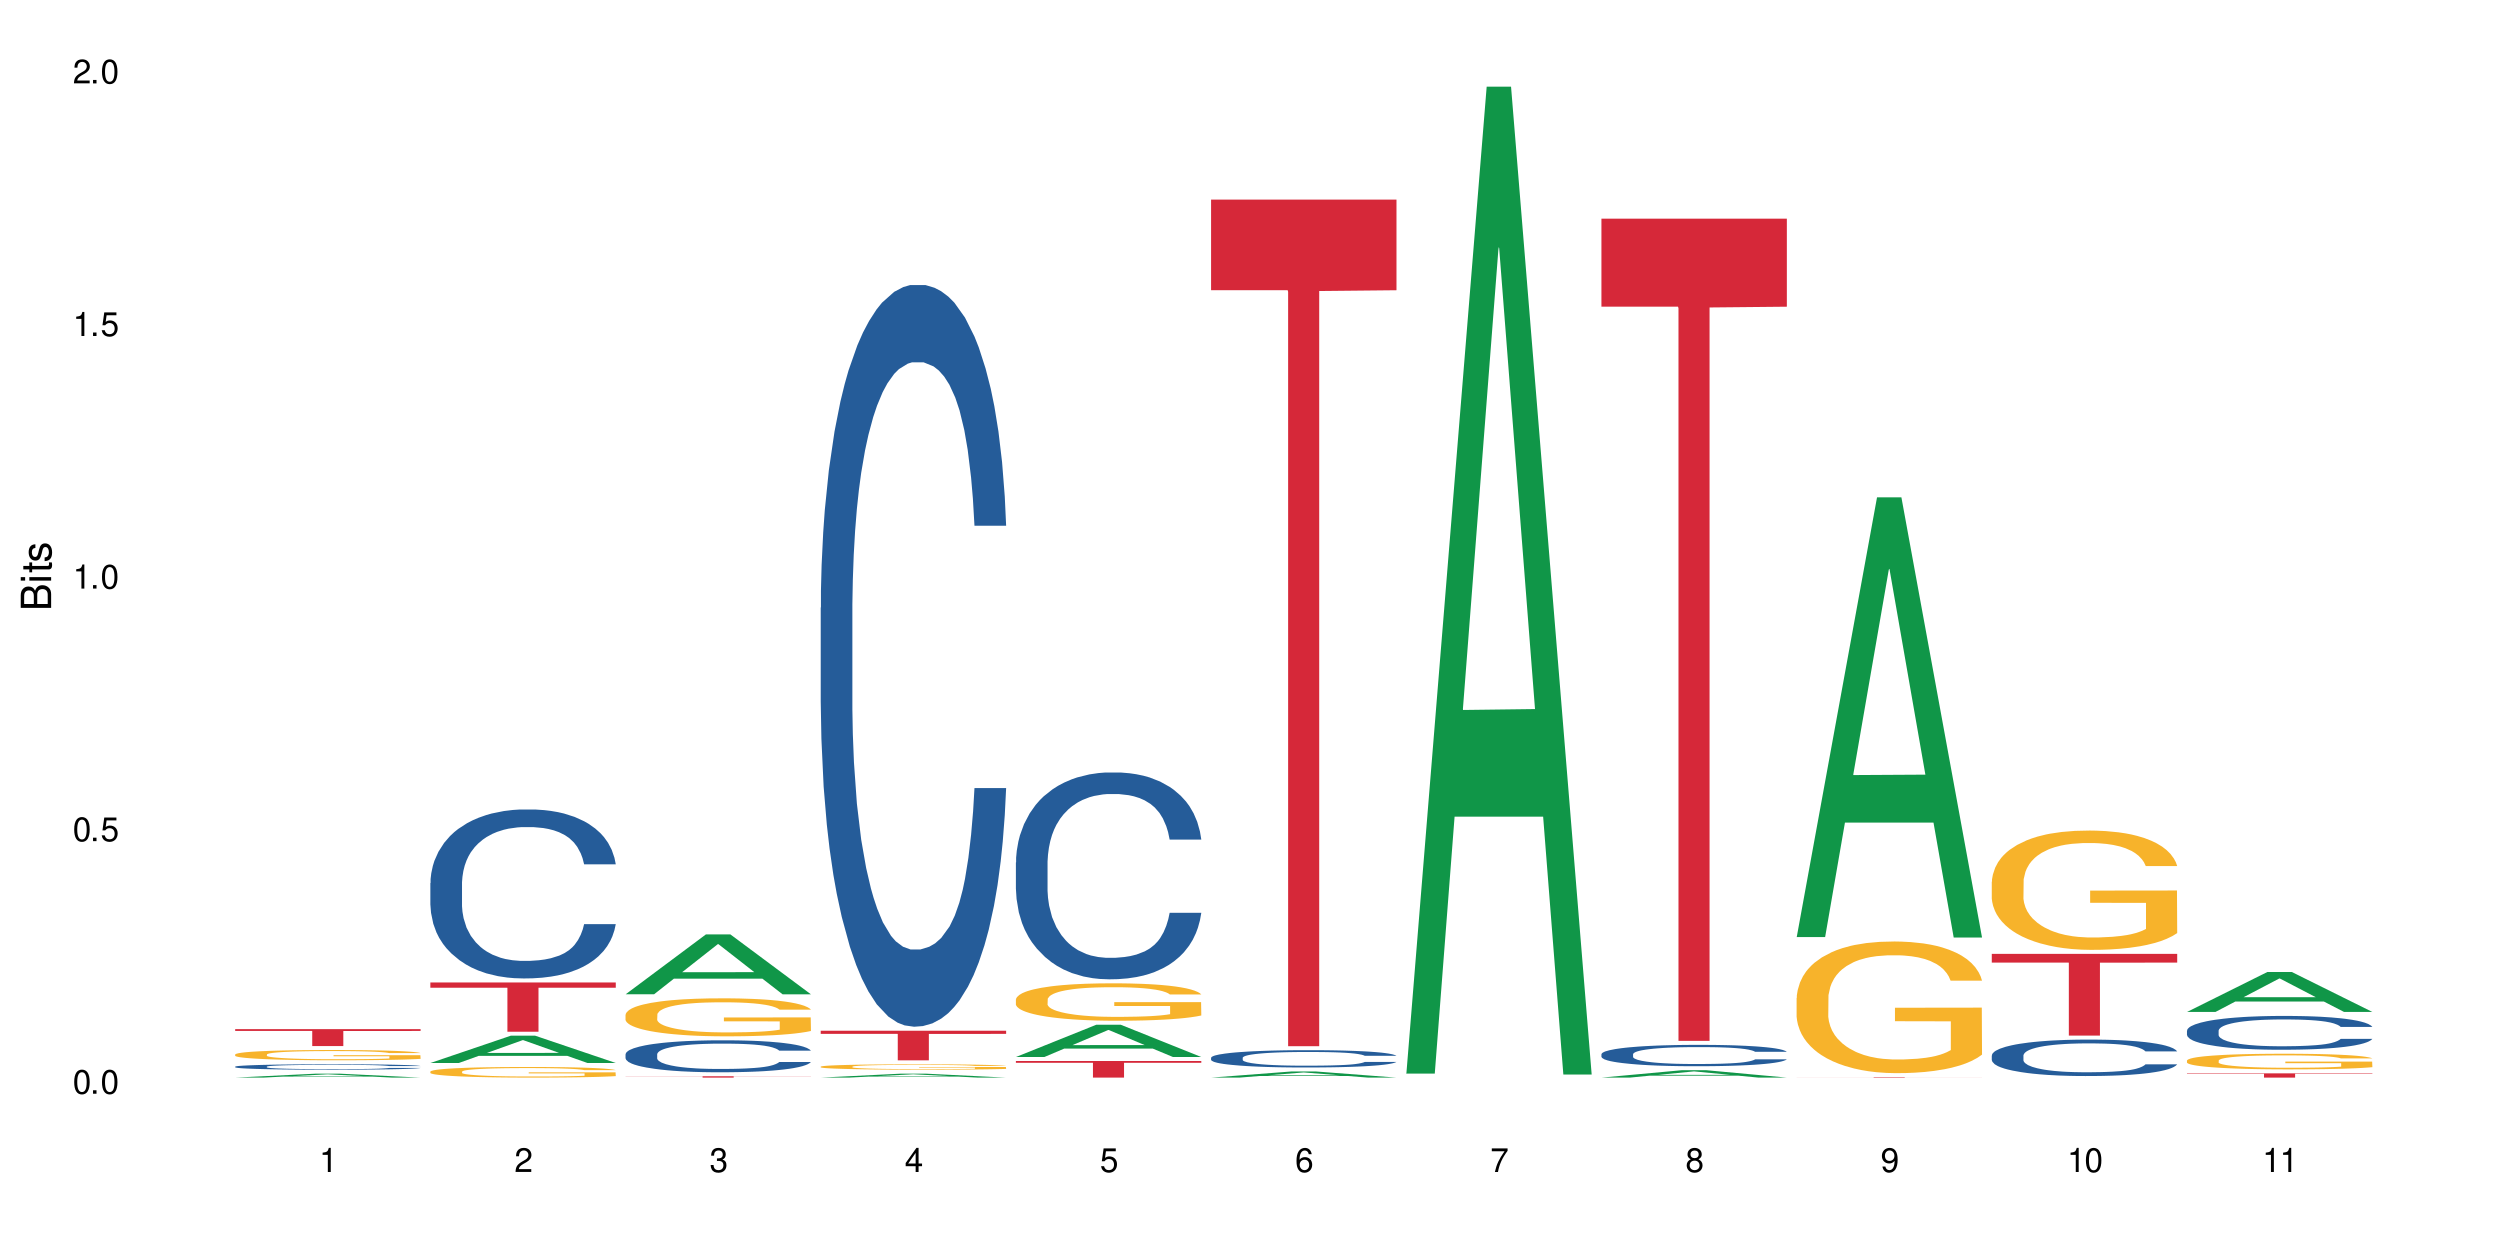 <?xml version="1.0" encoding="UTF-8"?>
<svg xmlns="http://www.w3.org/2000/svg" xmlns:xlink="http://www.w3.org/1999/xlink" width="720" height="360" viewBox="0 0 720 360">
<defs>
<g>
<g id="glyph-0-0">
</g>
<g id="glyph-0-1">
<path d="M 2.641 -6.938 C 2 -6.938 1.422 -6.656 1.078 -6.172 C 0.641 -5.562 0.406 -4.641 0.406 -3.359 C 0.406 -1.016 1.188 0.219 2.641 0.219 C 4.078 0.219 4.859 -1.016 4.859 -3.297 C 4.859 -4.641 4.656 -5.547 4.203 -6.172 C 3.844 -6.656 3.281 -6.938 2.641 -6.938 Z M 2.641 -6.188 C 3.547 -6.188 4 -5.25 4 -3.375 C 4 -1.406 3.562 -0.484 2.625 -0.484 C 1.734 -0.484 1.281 -1.438 1.281 -3.344 C 1.281 -5.25 1.734 -6.188 2.641 -6.188 Z M 2.641 -6.188 "/>
</g>
<g id="glyph-0-2">
<path d="M 1.828 -1 L 0.828 -1 L 0.828 0 L 1.828 0 Z M 1.828 -1 "/>
</g>
<g id="glyph-0-3">
<path d="M 4.562 -6.797 L 1.062 -6.797 L 0.547 -3.094 L 1.328 -3.094 C 1.719 -3.562 2.047 -3.734 2.578 -3.734 C 3.484 -3.734 4.062 -3.109 4.062 -2.094 C 4.062 -1.125 3.484 -0.531 2.578 -0.531 C 1.828 -0.531 1.375 -0.906 1.188 -1.672 L 0.328 -1.672 C 0.453 -1.109 0.547 -0.844 0.75 -0.594 C 1.125 -0.078 1.828 0.219 2.594 0.219 C 3.969 0.219 4.922 -0.781 4.922 -2.219 C 4.922 -3.562 4.031 -4.484 2.719 -4.484 C 2.25 -4.484 1.859 -4.359 1.469 -4.062 L 1.734 -5.969 L 4.562 -5.969 Z M 4.562 -6.797 "/>
</g>
<g id="glyph-0-4">
<path d="M 2.484 -4.938 L 2.484 0 L 3.328 0 L 3.328 -6.938 L 2.766 -6.938 C 2.469 -5.875 2.281 -5.734 0.984 -5.562 L 0.984 -4.938 Z M 2.484 -4.938 "/>
</g>
<g id="glyph-0-5">
<path d="M 4.859 -0.828 L 1.281 -0.828 C 1.359 -1.406 1.672 -1.781 2.5 -2.281 L 3.469 -2.828 C 4.406 -3.344 4.906 -4.062 4.906 -4.906 C 4.906 -5.484 4.672 -6.031 4.266 -6.406 C 3.859 -6.766 3.375 -6.938 2.719 -6.938 C 1.859 -6.938 1.219 -6.625 0.844 -6.031 C 0.609 -5.672 0.5 -5.234 0.484 -4.531 L 1.328 -4.531 C 1.359 -5.016 1.406 -5.281 1.531 -5.516 C 1.75 -5.938 2.188 -6.203 2.703 -6.203 C 3.469 -6.203 4.031 -5.641 4.031 -4.891 C 4.031 -4.344 3.719 -3.859 3.125 -3.516 L 2.234 -3 C 0.812 -2.172 0.406 -1.531 0.328 -0.016 L 4.859 -0.016 Z M 4.859 -0.828 "/>
</g>
<g id="glyph-0-6">
<path d="M 2.125 -3.188 L 2.578 -3.188 C 3.5 -3.188 3.984 -2.766 3.984 -1.922 C 3.984 -1.062 3.469 -0.531 2.594 -0.531 C 1.656 -0.531 1.203 -1 1.156 -2.016 L 0.312 -2.016 C 0.344 -1.453 0.438 -1.094 0.609 -0.781 C 0.953 -0.109 1.625 0.219 2.547 0.219 C 3.953 0.219 4.859 -0.625 4.859 -1.938 C 4.859 -2.828 4.516 -3.297 3.703 -3.594 C 4.344 -3.844 4.656 -4.328 4.656 -5.031 C 4.656 -6.219 3.875 -6.938 2.578 -6.938 C 1.203 -6.938 0.484 -6.172 0.453 -4.703 L 1.297 -4.703 C 1.312 -5.125 1.344 -5.359 1.453 -5.578 C 1.641 -5.969 2.062 -6.203 2.594 -6.203 C 3.344 -6.203 3.797 -5.75 3.797 -5 C 3.797 -4.516 3.609 -4.219 3.25 -4.047 C 3.016 -3.953 2.703 -3.922 2.125 -3.906 Z M 2.125 -3.188 "/>
</g>
<g id="glyph-0-7">
<path d="M 3.141 -1.672 L 3.141 0 L 3.984 0 L 3.984 -1.672 L 4.984 -1.672 L 4.984 -2.438 L 3.984 -2.438 L 3.984 -6.938 L 3.359 -6.938 L 0.266 -2.578 L 0.266 -1.672 Z M 3.141 -2.438 L 1 -2.438 L 3.141 -5.5 Z M 3.141 -2.438 "/>
</g>
<g id="glyph-0-8">
<path d="M 4.781 -5.125 C 4.609 -6.266 3.891 -6.938 2.844 -6.938 C 2.094 -6.938 1.422 -6.578 1.031 -5.953 C 0.594 -5.266 0.406 -4.422 0.406 -3.172 C 0.406 -2 0.578 -1.25 0.984 -0.641 C 1.359 -0.078 1.953 0.219 2.703 0.219 C 3.984 0.219 4.922 -0.75 4.922 -2.094 C 4.922 -3.375 4.062 -4.281 2.844 -4.281 C 2.172 -4.281 1.641 -4.031 1.281 -3.516 C 1.281 -5.234 1.828 -6.188 2.797 -6.188 C 3.391 -6.188 3.797 -5.797 3.938 -5.125 Z M 2.734 -3.531 C 3.547 -3.531 4.062 -2.953 4.062 -2.031 C 4.062 -1.156 3.484 -0.531 2.703 -0.531 C 1.922 -0.531 1.328 -1.188 1.328 -2.078 C 1.328 -2.938 1.906 -3.531 2.734 -3.531 Z M 2.734 -3.531 "/>
</g>
<g id="glyph-0-9">
<path d="M 4.984 -6.797 L 0.438 -6.797 L 0.438 -5.969 L 4.109 -5.969 C 2.5 -3.656 1.828 -2.234 1.328 0 L 2.219 0 C 2.594 -2.172 3.453 -4.047 4.984 -6.094 Z M 4.984 -6.797 "/>
</g>
<g id="glyph-0-10">
<path d="M 3.75 -3.656 C 4.469 -4.094 4.688 -4.438 4.688 -5.078 C 4.688 -6.172 3.844 -6.938 2.641 -6.938 C 1.438 -6.938 0.594 -6.172 0.594 -5.094 C 0.594 -4.438 0.812 -4.094 1.516 -3.656 C 0.734 -3.266 0.359 -2.703 0.359 -1.922 C 0.359 -0.656 1.281 0.219 2.641 0.219 C 3.984 0.219 4.922 -0.656 4.922 -1.922 C 4.922 -2.703 4.531 -3.266 3.75 -3.656 Z M 2.641 -6.188 C 3.359 -6.188 3.812 -5.75 3.812 -5.062 C 3.812 -4.406 3.344 -3.984 2.641 -3.984 C 1.922 -3.984 1.453 -4.406 1.453 -5.078 C 1.453 -5.75 1.922 -6.188 2.641 -6.188 Z M 2.641 -3.266 C 3.484 -3.266 4.062 -2.719 4.062 -1.906 C 4.062 -1.078 3.484 -0.531 2.625 -0.531 C 1.797 -0.531 1.219 -1.094 1.219 -1.906 C 1.219 -2.719 1.781 -3.266 2.641 -3.266 Z M 2.641 -3.266 "/>
</g>
<g id="glyph-0-11">
<path d="M 0.516 -1.578 C 0.672 -0.453 1.406 0.219 2.438 0.219 C 3.188 0.219 3.859 -0.141 4.266 -0.766 C 4.688 -1.453 4.891 -2.297 4.891 -3.547 C 4.891 -4.719 4.703 -5.453 4.312 -6.078 C 3.938 -6.641 3.344 -6.938 2.594 -6.938 C 1.297 -6.938 0.359 -5.969 0.359 -4.625 C 0.359 -3.344 1.234 -2.453 2.453 -2.453 C 3.094 -2.453 3.578 -2.672 4.016 -3.203 C 4 -1.484 3.469 -0.531 2.5 -0.531 C 1.906 -0.531 1.484 -0.906 1.359 -1.578 Z M 2.578 -6.203 C 3.375 -6.203 3.969 -5.531 3.969 -4.641 C 3.969 -3.797 3.391 -3.188 2.547 -3.188 C 1.734 -3.188 1.234 -3.766 1.234 -4.688 C 1.234 -5.562 1.797 -6.203 2.578 -6.203 Z M 2.578 -6.203 "/>
</g>
<g id="glyph-1-0">
</g>
<g id="glyph-1-1">
<path d="M 0 -0.953 L 0 -4.891 C 0 -5.719 -0.234 -6.344 -0.734 -6.797 C -1.188 -7.234 -1.812 -7.469 -2.5 -7.469 C -3.547 -7.469 -4.188 -7 -4.625 -5.875 C -4.984 -6.688 -5.625 -7.094 -6.531 -7.094 C -7.172 -7.094 -7.734 -6.859 -8.141 -6.391 C -8.562 -5.922 -8.75 -5.344 -8.75 -4.5 L -8.75 -0.953 Z M -4.984 -2.062 L -7.766 -2.062 L -7.766 -4.219 C -7.766 -4.844 -7.688 -5.203 -7.453 -5.5 C -7.219 -5.812 -6.859 -5.969 -6.375 -5.969 C -5.891 -5.969 -5.531 -5.812 -5.297 -5.5 C -5.062 -5.203 -4.984 -4.844 -4.984 -4.219 Z M -0.984 -2.062 L -4 -2.062 L -4 -4.781 C -4 -5.766 -3.438 -6.359 -2.484 -6.359 C -1.547 -6.359 -0.984 -5.766 -0.984 -4.781 Z M -0.984 -2.062 "/>
</g>
<g id="glyph-1-2">
<path d="M -6.281 -1.797 L -6.281 -0.797 L 0 -0.797 L 0 -1.797 Z M -8.75 -1.797 L -8.75 -0.797 L -7.484 -0.797 L -7.484 -1.797 Z M -8.75 -1.797 "/>
</g>
<g id="glyph-1-3">
<path d="M -6.281 -3.047 L -6.281 -2.016 L -8.016 -2.016 L -8.016 -1.016 L -6.281 -1.016 L -6.281 -0.172 L -5.469 -0.172 L -5.469 -1.016 L -0.719 -1.016 C -0.078 -1.016 0.281 -1.453 0.281 -2.234 C 0.281 -2.5 0.25 -2.719 0.188 -3.047 L -0.641 -3.047 C -0.609 -2.906 -0.594 -2.766 -0.594 -2.562 C -0.594 -2.141 -0.719 -2.016 -1.156 -2.016 L -5.469 -2.016 L -5.469 -3.047 Z M -6.281 -3.047 "/>
</g>
<g id="glyph-1-4">
<path d="M -4.531 -5.25 C -5.766 -5.25 -6.469 -4.422 -6.469 -2.969 C -6.469 -1.516 -5.719 -0.562 -4.547 -0.562 C -3.562 -0.562 -3.094 -1.062 -2.734 -2.562 L -2.516 -3.484 C -2.344 -4.188 -2.094 -4.469 -1.641 -4.469 C -1.047 -4.469 -0.641 -3.875 -0.641 -3 C -0.641 -2.453 -0.797 -2 -1.062 -1.75 C -1.25 -1.594 -1.422 -1.531 -1.875 -1.469 L -1.875 -0.406 C -0.422 -0.453 0.281 -1.266 0.281 -2.922 C 0.281 -4.5 -0.5 -5.516 -1.719 -5.516 C -2.656 -5.516 -3.172 -4.984 -3.469 -3.734 L -3.703 -2.766 C -3.891 -1.953 -4.156 -1.609 -4.594 -1.609 C -5.188 -1.609 -5.547 -2.125 -5.547 -2.938 C -5.547 -3.75 -5.203 -4.172 -4.531 -4.203 Z M -4.531 -5.25 "/>
</g>
</g>
</defs>
<rect x="-72" y="-36" width="864" height="432" fill="rgb(100%, 100%, 100%)" fill-opacity="1"/>
<path fill-rule="nonzero" fill="rgb(6.275%, 58.824%, 28.235%)" fill-opacity="1" d="M 67.73 310.348 L 67.789 310.348 L 90.895 309.219 L 97.91 309.219 L 121.133 310.352 L 112.973 310.352 L 107.152 310.055 L 81.652 310.055 L 75.945 310.348 L 67.73 310.348 L 84.105 309.934 L 104.816 309.934 L 94.488 309.406 L 94.375 309.402 L 94.262 309.406 L 84.047 309.934 L 84.105 309.934 Z M 67.73 310.348 "/>
<path fill-rule="nonzero" fill="rgb(14.51%, 36.078%, 60%)" fill-opacity="1" d="M 67.73 307.191 L 67.797 307.188 L 67.797 307.156 L 67.992 307.102 L 68.449 307.031 L 68.902 306.984 L 70.074 306.902 L 71.703 306.82 L 73.398 306.758 L 74.633 306.719 L 75.742 306.691 L 78.281 306.637 L 79.91 306.609 L 81.668 306.586 L 83.816 306.562 L 85.379 306.547 L 88.895 306.523 L 91.5 306.516 L 93.52 306.512 L 97.883 306.512 L 100.488 306.516 L 102.375 306.523 L 104.461 306.535 L 106.219 306.547 L 109.281 306.578 L 112.016 306.617 L 113.254 306.641 L 115.207 306.688 L 116.703 306.73 L 117.746 306.766 L 118.918 306.82 L 119.961 306.883 L 120.742 306.957 L 121.133 307.02 L 112.016 307.02 L 111.559 306.961 L 111.039 306.918 L 110.062 306.859 L 109.086 306.816 L 107.715 306.773 L 106.48 306.746 L 104.785 306.719 L 103.289 306.703 L 101.727 306.691 L 100.227 306.684 L 97.363 306.672 L 94.039 306.672 L 92.805 306.676 L 90.262 306.688 L 88.895 306.699 L 86.941 306.719 L 85.574 306.734 L 83.945 306.766 L 82.84 306.789 L 81.473 306.824 L 80.496 306.859 L 79.387 306.906 L 78.738 306.941 L 78.152 306.98 L 77.629 307.027 L 77.238 307.078 L 76.977 307.133 L 76.848 307.184 L 76.848 307.406 L 76.977 307.457 L 77.305 307.516 L 78.152 307.605 L 79.387 307.68 L 80.82 307.738 L 82.188 307.781 L 82.969 307.801 L 84.012 307.824 L 85.641 307.855 L 87.984 307.883 L 89.352 307.895 L 91.438 307.906 L 93.586 307.91 L 96.449 307.91 L 98.988 307.906 L 100.684 307.898 L 102.441 307.887 L 104.852 307.863 L 106.348 307.84 L 107.652 307.812 L 108.629 307.785 L 109.281 307.762 L 110.258 307.719 L 111.039 307.668 L 111.625 307.621 L 112.016 307.57 L 121.133 307.57 L 120.742 307.629 L 120.156 307.684 L 119.57 307.727 L 118.656 307.777 L 117.613 307.82 L 116.117 307.871 L 114.879 307.902 L 113.254 307.938 L 111.754 307.965 L 110.125 307.988 L 107.715 308.02 L 106.152 308.031 L 104.461 308.047 L 102.441 308.059 L 99.902 308.066 L 97.168 308.074 L 94.625 308.074 L 91.891 308.07 L 89.871 308.066 L 87.203 308.055 L 83.883 308.027 L 81.473 308 L 79.582 307.973 L 77.957 307.945 L 76.133 307.906 L 73.789 307.844 L 72.355 307.793 L 71.379 307.754 L 70.27 307.699 L 69.488 307.648 L 68.578 307.566 L 67.926 307.465 L 67.73 307.387 Z M 67.73 307.191 "/>
<path fill-rule="nonzero" fill="rgb(96.863%, 70.196%, 16.863%)" fill-opacity="1" d="M 67.73 303.672 L 67.797 303.668 L 67.797 303.613 L 68.055 303.492 L 68.707 303.324 L 69.555 303.188 L 70.465 303.078 L 71.051 303.023 L 72.027 302.941 L 72.875 302.883 L 75.023 302.758 L 77.762 302.645 L 79.258 302.598 L 80.949 302.551 L 83.359 302.5 L 84.469 302.48 L 87.855 302.438 L 91.695 302.41 L 95.93 302.402 L 97.883 302.406 L 100.555 302.414 L 104.199 302.445 L 106.285 302.473 L 107.91 302.5 L 109.605 302.535 L 111.688 302.59 L 113.645 302.652 L 115.207 302.719 L 116.77 302.801 L 118.07 302.887 L 119.18 302.98 L 120.156 303.094 L 120.742 303.188 L 121.133 303.285 L 112.078 303.285 L 111.559 303.188 L 110.973 303.117 L 109.996 303.027 L 109.02 302.961 L 108.043 302.91 L 106.219 302.84 L 104.656 302.797 L 102.703 302.758 L 100.812 302.734 L 98.664 302.719 L 97.363 302.715 L 93.91 302.715 L 90.785 302.73 L 88.961 302.754 L 87.66 302.777 L 85.836 302.816 L 84.727 302.848 L 84.078 302.871 L 82.125 302.953 L 80.82 303.031 L 80.105 303.082 L 79.191 303.164 L 78.543 303.234 L 77.824 303.344 L 77.434 303.426 L 76.914 303.609 L 76.848 304.094 L 77.043 304.199 L 77.434 304.309 L 77.957 304.406 L 78.738 304.508 L 79.52 304.586 L 80.887 304.691 L 82.059 304.762 L 82.969 304.809 L 84.727 304.883 L 85.445 304.906 L 87.137 304.957 L 88.895 304.992 L 91.047 305.027 L 92.672 305.043 L 95.277 305.055 L 98.598 305.055 L 102.508 305.039 L 104.98 305.02 L 106.676 304.996 L 107.781 304.977 L 109.148 304.949 L 110.125 304.922 L 111.039 304.891 L 112.145 304.844 L 112.145 304.199 L 96.059 304.195 L 96.059 303.891 L 121.066 303.891 L 121.133 304.949 L 119.766 305.02 L 118.07 305.09 L 116.441 305.145 L 114.75 305.191 L 112.34 305.242 L 110.387 305.273 L 107.391 305.312 L 104.656 305.336 L 101.789 305.352 L 99.25 305.359 L 96.254 305.363 L 93.586 305.359 L 90.719 305.344 L 88.441 305.32 L 86.355 305.293 L 84.273 305.258 L 81.668 305.203 L 79.973 305.156 L 78.215 305.098 L 76.457 305.031 L 74.895 304.957 L 73.852 304.902 L 72.812 304.836 L 71.703 304.754 L 70.66 304.664 L 69.879 304.578 L 69.164 304.484 L 68.645 304.395 L 68.121 304.273 L 67.859 304.176 L 67.73 304.094 Z M 67.73 303.672 "/>
<path fill-rule="nonzero" fill="rgb(83.922%, 15.686%, 22.353%)" fill-opacity="1" d="M 67.73 296.395 L 121.133 296.395 L 121.133 296.918 L 98.875 296.922 L 98.875 301.258 L 89.922 301.258 L 89.922 296.926 L 89.793 296.918 L 67.73 296.918 Z M 67.73 296.395 "/>
<path fill-rule="nonzero" fill="rgb(6.275%, 58.824%, 28.235%)" fill-opacity="1" d="M 123.941 306.137 L 124 306.129 L 147.105 298.281 L 154.125 298.281 L 177.344 306.141 L 169.184 306.141 L 163.367 304.09 L 137.863 304.09 L 132.156 306.137 L 123.941 306.137 L 140.316 303.242 L 161.027 303.234 L 150.699 299.566 L 150.586 299.559 L 150.473 299.578 L 140.258 303.234 L 140.316 303.242 Z M 123.941 306.137 "/>
<path fill-rule="nonzero" fill="rgb(14.51%, 36.078%, 60%)" fill-opacity="1" d="M 123.941 254.309 L 124.008 254.266 L 124.008 253.195 L 124.203 251.508 L 124.66 249.371 L 125.113 247.902 L 126.285 245.281 L 127.914 242.742 L 129.609 240.785 L 130.844 239.629 L 131.953 238.742 L 134.492 237.094 L 136.121 236.25 L 137.879 235.492 L 140.027 234.738 L 141.59 234.293 L 145.109 233.582 L 147.711 233.27 L 149.73 233.137 L 154.094 233.137 L 156.699 233.312 L 158.59 233.535 L 160.672 233.891 L 162.43 234.293 L 165.492 235.27 L 168.227 236.516 L 169.465 237.227 L 171.418 238.605 L 172.914 239.941 L 173.957 241.098 L 175.129 242.742 L 176.172 244.746 L 176.953 247.016 L 177.344 248.926 L 168.227 248.926 L 167.77 247.148 L 167.25 245.77 L 166.273 243.945 L 165.297 242.656 L 163.93 241.363 L 162.691 240.52 L 160.996 239.676 L 159.5 239.141 L 157.938 238.742 L 156.438 238.473 L 153.574 238.207 L 150.254 238.207 L 149.016 238.297 L 146.477 238.652 L 145.109 238.965 L 143.152 239.586 L 141.785 240.164 L 140.156 241.055 L 139.051 241.809 L 137.684 242.965 L 136.707 243.988 L 135.598 245.457 L 134.949 246.57 L 134.363 247.816 L 133.84 249.281 L 133.449 250.84 L 133.191 252.484 L 133.059 254.086 L 133.059 260.98 L 133.191 262.582 L 133.516 264.449 L 134.363 267.164 L 135.598 269.523 L 137.031 271.391 L 138.398 272.723 L 139.18 273.348 L 140.223 274.059 L 141.852 274.949 L 144.195 275.84 L 145.562 276.195 L 147.648 276.551 L 149.797 276.727 L 152.66 276.727 L 155.203 276.551 L 156.895 276.328 L 158.652 275.973 L 161.062 275.215 L 162.559 274.504 L 163.863 273.66 L 164.84 272.812 L 165.492 272.102 L 166.469 270.723 L 167.25 269.211 L 167.836 267.652 L 168.227 266.141 L 177.344 266.141 L 176.953 267.922 L 176.367 269.656 L 175.781 270.945 L 174.867 272.504 L 173.828 273.883 L 172.328 275.438 L 171.09 276.461 L 169.465 277.574 L 167.965 278.418 L 166.336 279.176 L 163.93 280.062 L 162.363 280.508 L 160.672 280.91 L 158.652 281.266 L 156.113 281.578 L 153.379 281.754 L 150.84 281.797 L 148.102 281.711 L 146.086 281.531 L 143.414 281.133 L 140.094 280.332 L 137.684 279.484 L 135.793 278.641 L 134.168 277.75 L 132.344 276.551 L 130 274.594 L 128.566 273.082 L 127.59 271.836 L 126.48 270.102 L 125.699 268.543 L 124.789 266.051 L 124.137 262.895 L 123.941 260.449 Z M 123.941 254.309 "/>
<path fill-rule="nonzero" fill="rgb(96.863%, 70.196%, 16.863%)" fill-opacity="1" d="M 123.941 308.602 L 124.008 308.598 L 124.008 308.543 L 124.27 308.414 L 124.918 308.242 L 125.766 308.098 L 126.676 307.988 L 127.266 307.93 L 128.242 307.844 L 129.086 307.785 L 131.234 307.656 L 133.973 307.539 L 135.469 307.488 L 137.164 307.441 L 139.57 307.391 L 140.68 307.371 L 144.066 307.324 L 147.906 307.297 L 152.141 307.289 L 154.094 307.293 L 156.766 307.301 L 160.41 307.332 L 162.496 307.359 L 164.125 307.391 L 165.816 307.426 L 167.902 307.48 L 169.855 307.547 L 171.418 307.617 L 172.98 307.699 L 174.281 307.789 L 175.391 307.887 L 176.367 308.004 L 176.953 308.102 L 177.344 308.199 L 168.293 308.199 L 167.77 308.102 L 167.184 308.027 L 166.207 307.934 L 165.23 307.867 L 164.254 307.812 L 162.43 307.742 L 160.867 307.695 L 158.914 307.656 L 157.023 307.633 L 154.875 307.617 L 153.574 307.609 L 150.121 307.609 L 146.996 307.629 L 145.172 307.652 L 143.871 307.676 L 142.047 307.715 L 140.941 307.75 L 140.289 307.773 L 138.336 307.859 L 137.031 307.938 L 136.316 307.992 L 135.402 308.074 L 134.754 308.148 L 134.035 308.262 L 133.645 308.344 L 133.125 308.535 L 133.059 309.039 L 133.254 309.145 L 133.645 309.258 L 134.168 309.359 L 134.949 309.465 L 135.73 309.547 L 137.098 309.656 L 138.27 309.73 L 139.18 309.777 L 140.941 309.852 L 141.656 309.879 L 143.348 309.93 L 145.109 309.969 L 147.258 310 L 148.883 310.016 L 151.488 310.031 L 154.812 310.031 L 158.719 310.016 L 161.191 309.992 L 162.887 309.969 L 163.992 309.949 L 165.359 309.918 L 166.336 309.891 L 167.25 309.859 L 168.355 309.812 L 168.355 309.145 L 152.27 309.141 L 152.27 308.828 L 177.277 308.828 L 177.344 309.918 L 175.977 309.996 L 174.281 310.066 L 172.656 310.125 L 170.961 310.172 L 168.551 310.223 L 166.598 310.258 L 163.602 310.297 L 160.867 310.32 L 158 310.34 L 155.461 310.348 L 152.465 310.352 L 149.797 310.344 L 146.93 310.328 L 144.652 310.305 L 142.566 310.277 L 140.484 310.242 L 137.879 310.184 L 136.188 310.137 L 134.426 310.074 L 132.668 310.008 L 131.105 309.93 L 130.062 309.871 L 129.023 309.805 L 127.914 309.723 L 126.871 309.625 L 126.09 309.539 L 125.375 309.441 L 124.855 309.348 L 124.332 309.223 L 124.074 309.121 L 123.941 309.035 Z M 123.941 308.602 "/>
<path fill-rule="nonzero" fill="rgb(83.922%, 15.686%, 22.353%)" fill-opacity="1" d="M 123.941 282.945 L 177.344 282.945 L 177.344 284.465 L 155.086 284.477 L 155.086 297.133 L 146.133 297.133 L 146.133 284.492 L 146.004 284.465 L 123.941 284.465 Z M 123.941 282.945 "/>
<path fill-rule="nonzero" fill="rgb(6.275%, 58.824%, 28.235%)" fill-opacity="1" d="M 180.152 286.355 L 180.211 286.34 L 203.316 269.098 L 210.336 269.098 L 233.555 286.371 L 225.395 286.371 L 219.578 281.863 L 194.074 281.863 L 188.371 286.355 L 180.152 286.355 L 196.527 279.996 L 217.238 279.98 L 206.91 271.918 L 206.797 271.902 L 206.684 271.949 L 196.473 279.98 L 196.527 279.996 Z M 180.152 286.355 "/>
<path fill-rule="nonzero" fill="rgb(14.51%, 36.078%, 60%)" fill-opacity="1" d="M 180.152 303.617 L 180.219 303.609 L 180.219 303.406 L 180.414 303.086 L 180.871 302.684 L 181.324 302.406 L 182.5 301.906 L 184.125 301.43 L 185.82 301.059 L 187.059 300.84 L 188.164 300.672 L 190.703 300.359 L 192.332 300.199 L 194.09 300.059 L 196.238 299.914 L 197.801 299.828 L 201.32 299.695 L 203.922 299.637 L 205.941 299.609 L 210.305 299.609 L 212.91 299.645 L 214.801 299.688 L 216.883 299.754 L 218.641 299.828 L 221.703 300.016 L 224.438 300.25 L 225.676 300.387 L 227.629 300.645 L 229.125 300.898 L 230.168 301.117 L 231.34 301.43 L 232.383 301.809 L 233.164 302.238 L 233.555 302.598 L 224.438 302.598 L 223.98 302.262 L 223.461 302 L 222.484 301.656 L 221.508 301.41 L 220.141 301.168 L 218.902 301.008 L 217.207 300.848 L 215.711 300.746 L 214.148 300.672 L 212.648 300.621 L 209.785 300.57 L 206.465 300.57 L 205.227 300.586 L 202.688 300.656 L 201.32 300.715 L 199.363 300.832 L 197.996 300.941 L 196.371 301.109 L 195.262 301.25 L 193.895 301.469 L 192.918 301.664 L 191.812 301.941 L 191.16 302.152 L 190.574 302.387 L 190.051 302.664 L 189.66 302.961 L 189.402 303.27 L 189.27 303.574 L 189.27 304.879 L 189.402 305.18 L 189.727 305.535 L 190.574 306.047 L 191.812 306.496 L 193.242 306.848 L 194.609 307.102 L 195.395 307.219 L 196.434 307.352 L 198.062 307.52 L 200.406 307.688 L 201.773 307.758 L 203.859 307.824 L 206.008 307.859 L 208.875 307.859 L 211.414 307.824 L 213.105 307.781 L 214.863 307.715 L 217.273 307.57 L 218.773 307.438 L 220.074 307.277 L 221.051 307.117 L 221.703 306.984 L 222.68 306.723 L 223.461 306.434 L 224.047 306.141 L 224.438 305.855 L 233.555 305.855 L 233.164 306.191 L 232.578 306.52 L 231.992 306.762 L 231.082 307.059 L 230.039 307.32 L 228.539 307.613 L 227.305 307.809 L 225.676 308.016 L 224.176 308.176 L 222.551 308.32 L 220.141 308.488 L 218.578 308.574 L 216.883 308.648 L 214.863 308.715 L 212.324 308.773 L 209.59 308.809 L 207.051 308.816 L 204.316 308.801 L 202.297 308.766 L 199.625 308.691 L 196.305 308.539 L 193.895 308.379 L 192.008 308.219 L 190.379 308.051 L 188.555 307.824 L 186.211 307.453 L 184.777 307.168 L 183.801 306.934 L 182.695 306.605 L 181.914 306.309 L 181 305.84 L 180.348 305.242 L 180.152 304.777 Z M 180.152 303.617 "/>
<path fill-rule="nonzero" fill="rgb(96.863%, 70.196%, 16.863%)" fill-opacity="1" d="M 180.152 292.207 L 180.219 292.195 L 180.219 291.996 L 180.48 291.547 L 181.129 290.926 L 181.977 290.418 L 182.891 290.016 L 183.477 289.809 L 184.453 289.508 L 185.297 289.289 L 187.449 288.836 L 190.184 288.418 L 191.68 288.238 L 193.375 288.066 L 195.785 287.879 L 196.891 287.809 L 200.277 287.648 L 204.121 287.547 L 208.352 287.52 L 210.305 287.527 L 212.977 287.566 L 216.621 287.68 L 218.707 287.777 L 220.336 287.879 L 222.027 288.008 L 224.113 288.207 L 226.066 288.449 L 227.629 288.688 L 229.191 288.988 L 230.492 289.309 L 231.602 289.656 L 232.578 290.078 L 233.164 290.426 L 233.555 290.777 L 224.504 290.777 L 223.98 290.426 L 223.395 290.156 L 222.418 289.828 L 221.441 289.586 L 220.465 289.398 L 218.641 289.137 L 217.078 288.977 L 215.125 288.836 L 213.238 288.746 L 211.086 288.688 L 209.785 288.668 L 206.332 288.668 L 203.207 288.738 L 201.383 288.816 L 200.082 288.898 L 198.258 289.047 L 197.152 289.168 L 196.5 289.246 L 194.547 289.559 L 193.242 289.836 L 192.527 290.027 L 191.617 290.328 L 190.965 290.598 L 190.246 290.996 L 189.855 291.297 L 189.336 291.977 L 189.27 293.777 L 189.465 294.156 L 189.855 294.566 L 190.379 294.926 L 191.16 295.305 L 191.941 295.594 L 193.309 295.984 L 194.48 296.246 L 195.395 296.414 L 197.152 296.684 L 197.867 296.773 L 199.562 296.957 L 201.32 297.094 L 203.469 297.215 L 205.098 297.273 L 207.699 297.324 L 211.023 297.324 L 214.93 297.266 L 217.402 297.184 L 219.098 297.105 L 220.203 297.035 L 221.57 296.926 L 222.551 296.824 L 223.461 296.715 L 224.566 296.547 L 224.566 294.156 L 208.484 294.145 L 208.484 293.027 L 233.488 293.016 L 233.555 296.926 L 232.188 297.195 L 230.492 297.453 L 228.867 297.656 L 227.172 297.824 L 224.762 298.016 L 222.809 298.137 L 219.812 298.273 L 217.078 298.363 L 214.215 298.426 L 211.672 298.453 L 208.68 298.465 L 206.008 298.445 L 203.141 298.383 L 200.863 298.305 L 198.777 298.203 L 196.695 298.074 L 194.09 297.863 L 192.398 297.695 L 190.641 297.484 L 188.879 297.234 L 187.316 296.965 L 186.277 296.754 L 185.234 296.516 L 184.125 296.215 L 183.086 295.875 L 182.305 295.566 L 181.586 295.215 L 181.066 294.887 L 180.543 294.438 L 180.285 294.074 L 180.152 293.766 Z M 180.152 292.207 "/>
<path fill-rule="nonzero" fill="rgb(83.922%, 15.686%, 22.353%)" fill-opacity="1" d="M 180.152 309.965 L 233.555 309.965 L 233.555 310.004 L 211.301 310.004 L 211.301 310.352 L 202.344 310.352 L 202.344 310.004 L 180.152 310.004 Z M 180.152 309.965 "/>
<path fill-rule="nonzero" fill="rgb(6.275%, 58.824%, 28.235%)" fill-opacity="1" d="M 236.367 310.348 L 236.422 310.348 L 259.527 309.211 L 266.547 309.211 L 289.766 310.352 L 281.609 310.352 L 275.789 310.055 L 250.285 310.055 L 244.582 310.348 L 236.367 310.348 L 252.738 309.93 L 273.449 309.93 L 263.121 309.398 L 262.895 309.398 L 252.684 309.93 L 252.738 309.93 Z M 236.367 310.348 "/>
<path fill-rule="nonzero" fill="rgb(14.51%, 36.078%, 60%)" fill-opacity="1" d="M 236.367 175.031 L 236.43 174.836 L 236.43 170.148 L 236.625 162.73 L 237.082 153.359 L 237.539 146.914 L 238.711 135.395 L 240.34 124.266 L 242.031 115.672 L 243.27 110.598 L 244.375 106.691 L 246.914 99.465 L 248.543 95.758 L 250.301 92.438 L 252.449 89.117 L 254.016 87.164 L 257.531 84.043 L 260.137 82.676 L 262.152 82.09 L 266.516 82.09 L 269.121 82.871 L 271.012 83.848 L 273.094 85.406 L 274.852 87.164 L 277.914 91.461 L 280.648 96.93 L 281.887 100.051 L 283.84 106.105 L 285.34 111.965 L 286.379 117.039 L 287.551 124.266 L 288.594 133.051 L 289.375 143.008 L 289.766 151.406 L 280.648 151.406 L 280.191 143.594 L 279.672 137.543 L 278.695 129.535 L 277.719 123.875 L 276.352 118.211 L 275.113 114.5 L 273.422 110.793 L 271.922 108.449 L 270.359 106.691 L 268.863 105.52 L 265.996 104.348 L 262.676 104.348 L 261.438 104.738 L 258.898 106.301 L 257.531 107.668 L 255.578 110.402 L 254.211 112.938 L 252.582 116.844 L 251.473 120.164 L 250.105 125.242 L 249.129 129.73 L 248.023 136.176 L 247.371 141.059 L 246.785 146.523 L 246.266 152.969 L 245.875 159.801 L 245.613 167.027 L 245.484 174.055 L 245.484 204.32 L 245.613 211.352 L 245.938 219.551 L 246.785 231.461 L 248.023 241.809 L 249.457 250.012 L 250.824 255.867 L 251.605 258.602 L 252.645 261.727 L 254.273 265.633 L 256.617 269.535 L 257.984 271.098 L 260.07 272.66 L 262.219 273.441 L 265.086 273.441 L 267.625 272.66 L 269.316 271.684 L 271.074 270.121 L 273.484 266.805 L 274.984 263.68 L 276.285 259.969 L 277.262 256.258 L 277.914 253.137 L 278.891 247.082 L 279.672 240.441 L 280.258 233.609 L 280.648 226.969 L 289.766 226.969 L 289.375 234.781 L 288.789 242.395 L 288.203 248.059 L 287.293 254.891 L 286.25 260.945 L 284.75 267.781 L 283.516 272.27 L 281.887 277.152 L 280.387 280.863 L 278.762 284.18 L 276.352 288.086 L 274.789 290.039 L 273.094 291.797 L 271.074 293.359 L 268.535 294.727 L 265.801 295.508 L 263.262 295.703 L 260.527 295.312 L 258.508 294.531 L 255.836 292.773 L 252.516 289.258 L 250.105 285.547 L 248.219 281.84 L 246.59 277.934 L 244.766 272.66 L 242.422 264.07 L 240.988 257.43 L 240.012 251.965 L 238.906 244.348 L 238.125 237.516 L 237.211 226.578 L 236.562 212.715 L 236.367 201.977 Z M 236.367 175.031 "/>
<path fill-rule="nonzero" fill="rgb(96.863%, 70.196%, 16.863%)" fill-opacity="1" d="M 236.367 307.184 L 236.43 307.184 L 236.43 307.156 L 236.691 307.09 L 237.344 307.004 L 238.188 306.934 L 239.102 306.875 L 239.688 306.848 L 240.664 306.805 L 241.512 306.773 L 243.66 306.711 L 246.395 306.652 L 247.891 306.625 L 249.586 306.602 L 251.996 306.574 L 253.102 306.566 L 256.488 306.543 L 260.332 306.527 L 264.562 306.523 L 266.516 306.523 L 269.188 306.531 L 272.836 306.547 L 274.918 306.559 L 276.547 306.574 L 278.238 306.594 L 280.324 306.621 L 282.277 306.656 L 283.84 306.688 L 285.402 306.73 L 286.707 306.777 L 287.812 306.824 L 288.789 306.883 L 289.375 306.934 L 289.766 306.984 L 280.715 306.984 L 280.191 306.934 L 279.605 306.895 L 278.629 306.848 L 277.652 306.816 L 276.676 306.789 L 274.852 306.75 L 273.289 306.73 L 271.336 306.711 L 269.449 306.695 L 267.301 306.688 L 262.543 306.688 L 259.418 306.695 L 257.594 306.707 L 256.293 306.719 L 254.469 306.738 L 253.363 306.758 L 252.711 306.766 L 250.758 306.812 L 249.457 306.852 L 248.738 306.879 L 247.828 306.918 L 247.176 306.957 L 246.461 307.016 L 246.07 307.055 L 245.547 307.152 L 245.484 307.406 L 245.68 307.457 L 246.07 307.516 L 246.59 307.566 L 247.371 307.621 L 248.152 307.66 L 249.52 307.715 L 250.691 307.754 L 251.605 307.777 L 253.363 307.816 L 254.078 307.828 L 255.773 307.852 L 257.531 307.871 L 259.68 307.891 L 261.309 307.898 L 263.914 307.906 L 267.234 307.906 L 271.141 307.898 L 273.617 307.887 L 275.309 307.875 L 276.418 307.863 L 277.785 307.848 L 278.762 307.836 L 279.672 307.82 L 280.781 307.797 L 280.781 307.457 L 264.695 307.457 L 264.695 307.301 L 289.699 307.297 L 289.766 307.848 L 288.398 307.887 L 286.707 307.922 L 285.078 307.953 L 283.383 307.977 L 280.977 308.004 L 279.02 308.02 L 276.023 308.039 L 273.289 308.051 L 270.426 308.059 L 267.887 308.062 L 264.891 308.066 L 262.219 308.062 L 259.355 308.055 L 257.074 308.043 L 254.992 308.027 L 252.906 308.012 L 250.301 307.98 L 248.609 307.957 L 246.852 307.926 L 245.094 307.891 L 243.527 307.855 L 242.488 307.824 L 241.445 307.789 L 240.34 307.75 L 239.297 307.699 L 238.516 307.656 L 237.797 307.609 L 237.277 307.562 L 236.758 307.5 L 236.496 307.449 L 236.367 307.402 Z M 236.367 307.184 "/>
<path fill-rule="nonzero" fill="rgb(83.922%, 15.686%, 22.353%)" fill-opacity="1" d="M 236.367 296.848 L 289.766 296.848 L 289.766 297.762 L 267.512 297.77 L 267.512 305.379 L 258.555 305.379 L 258.555 297.777 L 258.426 297.762 L 236.367 297.762 Z M 236.367 296.848 "/>
<path fill-rule="nonzero" fill="rgb(6.275%, 58.824%, 28.235%)" fill-opacity="1" d="M 292.578 304.414 L 292.633 304.406 L 315.738 295.121 L 322.758 295.121 L 345.977 304.422 L 337.82 304.422 L 332 301.996 L 306.496 301.996 L 300.793 304.414 L 292.578 304.414 L 308.949 300.992 L 329.66 300.98 L 319.336 296.641 L 319.219 296.633 L 319.105 296.66 L 308.895 300.98 L 308.949 300.992 Z M 292.578 304.414 "/>
<path fill-rule="nonzero" fill="rgb(14.51%, 36.078%, 60%)" fill-opacity="1" d="M 292.578 248.398 L 292.641 248.344 L 292.641 247.035 L 292.836 244.969 L 293.293 242.355 L 293.75 240.559 L 294.922 237.344 L 296.551 234.242 L 298.242 231.848 L 299.48 230.43 L 300.586 229.34 L 303.125 227.328 L 304.754 226.293 L 306.512 225.367 L 308.664 224.441 L 310.227 223.898 L 313.742 223.027 L 316.348 222.645 L 318.367 222.48 L 322.73 222.48 L 325.332 222.699 L 327.223 222.973 L 329.305 223.406 L 331.066 223.898 L 334.125 225.094 L 336.859 226.621 L 338.098 227.492 L 340.051 229.18 L 341.551 230.812 L 342.59 232.227 L 343.762 234.242 L 344.805 236.691 L 345.586 239.469 L 345.977 241.809 L 336.859 241.809 L 336.406 239.633 L 335.883 237.945 L 334.906 235.711 L 333.93 234.133 L 332.562 232.555 L 331.324 231.52 L 329.633 230.484 L 328.133 229.832 L 326.57 229.34 L 325.074 229.016 L 322.207 228.688 L 318.887 228.688 L 317.648 228.797 L 315.109 229.234 L 313.742 229.613 L 311.789 230.375 L 310.422 231.082 L 308.793 232.172 L 307.684 233.098 L 306.316 234.516 L 305.34 235.766 L 304.234 237.562 L 303.582 238.926 L 302.996 240.449 L 302.477 242.246 L 302.086 244.152 L 301.824 246.164 L 301.695 248.125 L 301.695 256.566 L 301.824 258.523 L 302.148 260.812 L 302.996 264.133 L 304.234 267.02 L 305.668 269.305 L 307.035 270.938 L 307.816 271.703 L 308.859 272.574 L 310.484 273.66 L 312.832 274.75 L 314.199 275.188 L 316.281 275.621 L 318.43 275.84 L 321.297 275.84 L 323.836 275.621 L 325.527 275.348 L 327.289 274.914 L 329.695 273.988 L 331.195 273.117 L 332.496 272.082 L 333.473 271.047 L 334.125 270.176 L 335.102 268.488 L 335.883 266.637 L 336.469 264.73 L 336.859 262.883 L 345.977 262.883 L 345.586 265.059 L 345 267.184 L 344.414 268.762 L 343.504 270.668 L 342.461 272.355 L 340.965 274.262 L 339.727 275.512 L 338.098 276.875 L 336.602 277.91 L 334.973 278.832 L 332.562 279.922 L 331 280.469 L 329.305 280.957 L 327.289 281.395 L 324.746 281.773 L 322.012 281.992 L 319.473 282.047 L 316.738 281.938 L 314.719 281.719 L 312.047 281.23 L 308.727 280.25 L 306.316 279.215 L 304.43 278.18 L 302.801 277.09 L 300.977 275.621 L 298.633 273.227 L 297.199 271.375 L 296.223 269.852 L 295.117 267.727 L 294.336 265.82 L 293.422 262.773 L 292.773 258.906 L 292.578 255.91 Z M 292.578 248.398 "/>
<path fill-rule="nonzero" fill="rgb(96.863%, 70.196%, 16.863%)" fill-opacity="1" d="M 292.578 287.812 L 292.641 287.801 L 292.641 287.605 L 292.902 287.16 L 293.555 286.551 L 294.398 286.047 L 295.312 285.656 L 295.898 285.449 L 296.875 285.152 L 297.723 284.934 L 299.871 284.492 L 302.605 284.078 L 304.105 283.902 L 305.797 283.734 L 308.207 283.547 L 309.312 283.477 L 312.699 283.32 L 316.543 283.223 L 320.773 283.191 L 322.73 283.203 L 325.398 283.242 L 329.047 283.352 L 331.129 283.449 L 332.758 283.547 L 334.449 283.676 L 336.535 283.871 L 338.488 284.109 L 340.051 284.344 L 341.613 284.641 L 342.918 284.957 L 344.023 285.301 L 345 285.715 L 345.586 286.059 L 345.977 286.402 L 336.926 286.402 L 336.406 286.059 L 335.82 285.793 L 334.84 285.469 L 333.863 285.23 L 332.887 285.043 L 331.066 284.789 L 329.5 284.629 L 327.547 284.492 L 325.66 284.402 L 323.512 284.344 L 322.207 284.324 L 318.758 284.324 L 315.629 284.395 L 313.809 284.473 L 312.504 284.551 L 310.68 284.699 L 309.574 284.816 L 308.922 284.895 L 306.969 285.203 L 305.668 285.477 L 304.949 285.664 L 304.039 285.961 L 303.387 286.227 L 302.672 286.621 L 302.281 286.914 L 301.758 287.586 L 301.695 289.355 L 301.891 289.73 L 302.281 290.137 L 302.801 290.488 L 303.582 290.863 L 304.363 291.148 L 305.73 291.535 L 306.902 291.789 L 307.816 291.957 L 309.574 292.223 L 310.289 292.312 L 311.984 292.488 L 313.742 292.625 L 315.891 292.746 L 317.52 292.805 L 320.125 292.852 L 323.445 292.852 L 327.352 292.793 L 329.828 292.715 L 331.52 292.637 L 332.629 292.566 L 333.996 292.461 L 334.973 292.359 L 335.883 292.254 L 336.992 292.086 L 336.992 289.73 L 320.906 289.723 L 320.906 288.617 L 345.914 288.609 L 345.977 292.461 L 344.609 292.727 L 342.918 292.98 L 341.289 293.18 L 339.598 293.344 L 337.188 293.531 L 335.234 293.652 L 332.238 293.789 L 329.5 293.879 L 326.637 293.938 L 324.098 293.965 L 321.102 293.977 L 318.43 293.957 L 315.566 293.898 L 313.285 293.816 L 311.203 293.719 L 309.117 293.59 L 306.512 293.387 L 304.82 293.219 L 303.062 293.012 L 301.305 292.766 L 299.742 292.5 L 298.699 292.293 L 297.656 292.055 L 296.551 291.762 L 295.508 291.426 L 294.727 291.121 L 294.008 290.773 L 293.488 290.449 L 292.969 290.008 L 292.707 289.652 L 292.578 289.348 Z M 292.578 287.812 "/>
<path fill-rule="nonzero" fill="rgb(83.922%, 15.686%, 22.353%)" fill-opacity="1" d="M 292.578 305.57 L 345.977 305.57 L 345.977 306.082 L 323.723 306.086 L 323.723 310.352 L 314.77 310.352 L 314.77 306.09 L 314.637 306.082 L 292.578 306.082 Z M 292.578 305.57 "/>
<path fill-rule="nonzero" fill="rgb(6.275%, 58.824%, 28.235%)" fill-opacity="1" d="M 348.789 310.348 L 348.844 310.348 L 371.953 308.582 L 378.969 308.582 L 402.188 310.352 L 394.031 310.352 L 388.211 309.891 L 362.711 309.891 L 357.004 310.348 L 348.789 310.348 L 365.164 309.699 L 385.871 309.695 L 375.547 308.871 L 375.434 308.871 L 375.316 308.875 L 365.105 309.695 L 365.164 309.699 Z M 348.789 310.348 "/>
<path fill-rule="nonzero" fill="rgb(14.51%, 36.078%, 60%)" fill-opacity="1" d="M 348.789 304.621 L 348.852 304.617 L 348.852 304.508 L 349.051 304.336 L 349.504 304.117 L 349.961 303.965 L 351.133 303.695 L 352.762 303.438 L 354.453 303.234 L 355.691 303.117 L 356.797 303.027 L 359.34 302.859 L 360.965 302.77 L 362.727 302.695 L 364.875 302.617 L 366.438 302.57 L 369.953 302.496 L 372.559 302.465 L 374.578 302.453 L 378.941 302.453 L 381.547 302.469 L 383.434 302.492 L 385.52 302.531 L 387.277 302.57 L 390.336 302.672 L 393.07 302.797 L 394.309 302.871 L 396.262 303.012 L 397.762 303.148 L 398.805 303.27 L 399.977 303.438 L 401.016 303.641 L 401.797 303.875 L 402.188 304.07 L 393.07 304.07 L 392.617 303.887 L 392.094 303.746 L 391.117 303.559 L 390.141 303.426 L 388.773 303.297 L 387.535 303.207 L 385.844 303.121 L 384.344 303.066 L 382.781 303.027 L 381.285 303 L 378.418 302.973 L 375.098 302.973 L 373.859 302.98 L 371.32 303.016 L 369.953 303.051 L 368 303.113 L 366.633 303.172 L 365.004 303.262 L 363.898 303.34 L 362.531 303.461 L 361.551 303.562 L 360.445 303.715 L 359.793 303.828 L 359.207 303.957 L 358.688 304.105 L 358.297 304.266 L 358.035 304.434 L 357.906 304.598 L 357.906 305.305 L 358.035 305.469 L 358.363 305.66 L 359.207 305.938 L 360.445 306.18 L 361.879 306.371 L 363.246 306.508 L 364.027 306.57 L 365.07 306.645 L 366.695 306.734 L 369.043 306.828 L 370.41 306.863 L 372.492 306.898 L 374.641 306.918 L 377.508 306.918 L 380.047 306.898 L 381.742 306.879 L 383.5 306.84 L 385.91 306.762 L 387.406 306.691 L 388.707 306.605 L 389.688 306.516 L 390.336 306.445 L 391.312 306.305 L 392.094 306.148 L 392.68 305.988 L 393.07 305.832 L 402.188 305.832 L 401.797 306.016 L 401.211 306.195 L 400.625 306.324 L 399.715 306.484 L 398.672 306.625 L 397.176 306.785 L 395.938 306.891 L 394.309 307.004 L 392.812 307.09 L 391.184 307.168 L 388.773 307.262 L 387.211 307.305 L 385.52 307.348 L 383.5 307.383 L 380.961 307.414 L 378.223 307.434 L 375.684 307.438 L 372.949 307.43 L 370.93 307.41 L 368.262 307.371 L 364.938 307.289 L 362.531 307.199 L 360.641 307.113 L 359.012 307.023 L 357.188 306.898 L 354.844 306.699 L 353.41 306.543 L 352.434 306.418 L 351.328 306.238 L 350.547 306.078 L 349.637 305.824 L 348.984 305.5 L 348.789 305.25 Z M 348.789 304.621 "/>
<path fill-rule="nonzero" fill="rgb(83.922%, 15.686%, 22.353%)" fill-opacity="1" d="M 348.789 57.488 L 402.188 57.488 L 402.188 83.586 L 379.934 83.816 L 379.934 301.305 L 370.98 301.305 L 370.98 84.043 L 370.848 83.586 L 348.789 83.586 Z M 348.789 57.488 "/>
<path fill-rule="nonzero" fill="rgb(6.275%, 58.824%, 28.235%)" fill-opacity="1" d="M 405 309.188 L 405.059 308.922 L 428.164 24.957 L 435.18 24.957 L 458.402 309.457 L 450.242 309.457 L 444.422 235.191 L 418.922 235.191 L 413.215 309.188 L 405 309.188 L 421.375 204.473 L 442.082 204.207 L 431.758 71.438 L 431.645 71.172 L 431.527 71.973 L 421.316 204.207 L 421.375 204.473 Z M 405 309.188 "/>
<path fill-rule="nonzero" fill="rgb(6.275%, 58.824%, 28.235%)" fill-opacity="1" d="M 461.211 310.348 L 461.27 310.348 L 484.375 308.219 L 491.391 308.219 L 514.613 310.352 L 506.453 310.352 L 500.633 309.793 L 475.133 309.793 L 469.426 310.348 L 461.211 310.348 L 477.586 309.562 L 498.297 309.562 L 487.969 308.57 L 487.855 308.566 L 487.742 308.574 L 477.527 309.562 L 477.586 309.562 Z M 461.211 310.348 "/>
<path fill-rule="nonzero" fill="rgb(14.51%, 36.078%, 60%)" fill-opacity="1" d="M 461.211 303.602 L 461.277 303.594 L 461.277 303.461 L 461.473 303.246 L 461.926 302.977 L 462.383 302.789 L 463.555 302.461 L 465.184 302.137 L 466.879 301.891 L 468.113 301.746 L 469.223 301.633 L 471.762 301.426 L 473.391 301.316 L 475.148 301.223 L 477.297 301.125 L 478.859 301.07 L 482.375 300.98 L 484.98 300.941 L 487 300.926 L 491.363 300.926 L 493.969 300.945 L 495.855 300.977 L 497.941 301.02 L 499.699 301.07 L 502.762 301.195 L 505.496 301.352 L 506.73 301.441 L 508.688 301.617 L 510.184 301.785 L 511.227 301.93 L 512.398 302.137 L 513.441 302.391 L 514.223 302.68 L 514.613 302.922 L 505.496 302.922 L 505.039 302.695 L 504.52 302.52 L 503.543 302.289 L 502.562 302.129 L 501.195 301.965 L 499.961 301.859 L 498.266 301.75 L 496.77 301.684 L 495.207 301.633 L 493.707 301.598 L 490.844 301.566 L 487.52 301.566 L 486.285 301.578 L 483.742 301.621 L 482.375 301.66 L 480.422 301.738 L 479.055 301.812 L 477.426 301.926 L 476.32 302.02 L 474.953 302.168 L 473.977 302.297 L 472.867 302.48 L 472.219 302.621 L 471.633 302.781 L 471.109 302.965 L 470.719 303.16 L 470.457 303.371 L 470.328 303.57 L 470.328 304.445 L 470.457 304.645 L 470.785 304.883 L 471.633 305.227 L 472.867 305.523 L 474.301 305.758 L 475.668 305.926 L 476.449 306.008 L 477.492 306.098 L 479.121 306.207 L 481.465 306.32 L 482.832 306.367 L 484.918 306.41 L 487.066 306.434 L 489.93 306.434 L 492.469 306.41 L 494.164 306.383 L 495.922 306.34 L 498.332 306.242 L 499.828 306.152 L 501.133 306.047 L 502.109 305.938 L 502.762 305.848 L 503.738 305.676 L 504.52 305.484 L 505.105 305.285 L 505.496 305.094 L 514.613 305.094 L 514.223 305.32 L 513.637 305.539 L 513.051 305.703 L 512.137 305.898 L 511.094 306.074 L 509.598 306.27 L 508.359 306.398 L 506.73 306.539 L 505.234 306.648 L 503.605 306.742 L 501.195 306.855 L 499.633 306.91 L 497.941 306.961 L 495.922 307.008 L 493.383 307.047 L 490.648 307.07 L 488.105 307.074 L 485.371 307.062 L 483.352 307.039 L 480.684 306.988 L 477.363 306.891 L 474.953 306.781 L 473.062 306.676 L 471.438 306.562 L 469.613 306.41 L 467.27 306.164 L 465.836 305.973 L 464.859 305.816 L 463.75 305.598 L 462.969 305.398 L 462.059 305.086 L 461.406 304.684 L 461.211 304.375 Z M 461.211 303.602 "/>
<path fill-rule="nonzero" fill="rgb(83.922%, 15.686%, 22.353%)" fill-opacity="1" d="M 461.211 62.98 L 514.613 62.98 L 514.613 88.328 L 492.355 88.551 L 492.355 299.777 L 483.402 299.777 L 483.402 88.773 L 483.273 88.328 L 461.211 88.328 Z M 461.211 62.98 "/>
<path fill-rule="nonzero" fill="rgb(6.275%, 58.824%, 28.235%)" fill-opacity="1" d="M 517.422 269.883 L 517.48 269.766 L 540.586 143.223 L 547.602 143.223 L 570.824 270.004 L 562.664 270.004 L 556.848 236.91 L 531.344 236.91 L 525.637 269.883 L 517.422 269.883 L 533.797 223.219 L 554.508 223.098 L 544.18 163.934 L 544.066 163.816 L 543.953 164.172 L 533.738 223.098 L 533.797 223.219 Z M 517.422 269.883 "/>
<path fill-rule="nonzero" fill="rgb(96.863%, 70.196%, 16.863%)" fill-opacity="1" d="M 517.422 287.391 L 517.488 287.355 L 517.488 286.664 L 517.75 285.105 L 518.398 282.957 L 519.246 281.191 L 520.156 279.805 L 520.742 279.078 L 521.723 278.039 L 522.566 277.277 L 524.715 275.719 L 527.453 274.266 L 528.949 273.641 L 530.645 273.055 L 533.051 272.395 L 534.16 272.152 L 537.547 271.598 L 541.387 271.254 L 545.621 271.148 L 547.574 271.184 L 550.246 271.32 L 553.891 271.703 L 555.977 272.051 L 557.605 272.395 L 559.297 272.844 L 561.379 273.539 L 563.336 274.371 L 564.898 275.199 L 566.461 276.238 L 567.762 277.348 L 568.871 278.559 L 569.848 280.016 L 570.434 281.227 L 570.824 282.438 L 561.773 282.438 L 561.25 281.227 L 560.664 280.293 L 559.688 279.148 L 558.711 278.316 L 557.734 277.66 L 555.91 276.758 L 554.348 276.203 L 552.395 275.719 L 550.504 275.41 L 548.355 275.199 L 547.055 275.133 L 543.602 275.133 L 540.477 275.375 L 538.652 275.652 L 537.352 275.93 L 535.527 276.445 L 534.418 276.863 L 533.77 277.141 L 531.816 278.215 L 530.512 279.184 L 529.797 279.84 L 528.883 280.879 L 528.234 281.816 L 527.516 283.199 L 527.125 284.238 L 526.605 286.594 L 526.539 292.828 L 526.734 294.145 L 527.125 295.562 L 527.648 296.809 L 528.43 298.125 L 529.211 299.129 L 530.578 300.48 L 531.75 301.383 L 532.66 301.969 L 534.418 302.906 L 535.137 303.215 L 536.828 303.84 L 538.586 304.324 L 540.738 304.742 L 542.363 304.949 L 544.969 305.121 L 548.293 305.121 L 552.199 304.914 L 554.672 304.637 L 556.367 304.359 L 557.473 304.117 L 558.84 303.734 L 559.816 303.391 L 560.73 303.008 L 561.836 302.422 L 561.836 294.145 L 545.75 294.109 L 545.75 290.23 L 570.758 290.195 L 570.824 303.734 L 569.457 304.672 L 567.762 305.57 L 566.137 306.266 L 564.441 306.852 L 562.031 307.512 L 560.078 307.926 L 557.082 308.41 L 554.348 308.723 L 551.48 308.93 L 548.941 309.035 L 545.945 309.07 L 543.277 309 L 540.41 308.793 L 538.133 308.516 L 536.047 308.168 L 533.965 307.719 L 531.359 306.992 L 529.664 306.402 L 527.906 305.676 L 526.148 304.809 L 524.586 303.875 L 523.543 303.148 L 522.504 302.316 L 521.395 301.277 L 520.352 300.102 L 519.57 299.027 L 518.855 297.812 L 518.336 296.672 L 517.812 295.113 L 517.555 293.867 L 517.422 292.793 Z M 517.422 287.391 "/>
<path fill-rule="nonzero" fill="rgb(83.922%, 15.686%, 22.353%)" fill-opacity="1" d="M 517.422 310.215 L 570.824 310.215 L 570.824 310.23 L 548.566 310.23 L 548.566 310.352 L 539.613 310.352 L 539.613 310.23 L 517.422 310.23 Z M 517.422 310.215 "/>
<path fill-rule="nonzero" fill="rgb(14.51%, 36.078%, 60%)" fill-opacity="1" d="M 573.633 303.973 L 573.699 303.965 L 573.699 303.734 L 573.895 303.367 L 574.352 302.91 L 574.805 302.594 L 575.98 302.027 L 577.605 301.48 L 579.301 301.059 L 580.539 300.809 L 581.645 300.617 L 584.184 300.262 L 585.812 300.082 L 587.57 299.918 L 589.719 299.754 L 591.281 299.66 L 594.801 299.504 L 597.402 299.438 L 599.422 299.41 L 603.785 299.41 L 606.391 299.449 L 608.281 299.496 L 610.363 299.57 L 612.121 299.66 L 615.184 299.871 L 617.918 300.137 L 619.156 300.293 L 621.109 300.59 L 622.605 300.875 L 623.648 301.125 L 624.82 301.48 L 625.863 301.91 L 626.645 302.402 L 627.035 302.812 L 617.918 302.812 L 617.461 302.43 L 616.941 302.133 L 615.965 301.738 L 614.988 301.461 L 613.621 301.184 L 612.383 301 L 610.688 300.82 L 609.191 300.703 L 607.629 300.617 L 606.129 300.559 L 603.266 300.504 L 599.945 300.504 L 598.707 300.52 L 596.168 300.598 L 594.801 300.664 L 592.844 300.801 L 591.477 300.926 L 589.852 301.117 L 588.742 301.277 L 587.375 301.527 L 586.398 301.75 L 585.293 302.066 L 584.641 302.305 L 584.055 302.574 L 583.531 302.891 L 583.141 303.227 L 582.883 303.578 L 582.75 303.926 L 582.75 305.41 L 582.883 305.758 L 583.207 306.16 L 584.055 306.742 L 585.293 307.254 L 586.723 307.656 L 588.09 307.941 L 588.871 308.078 L 589.914 308.23 L 591.543 308.422 L 593.887 308.613 L 595.254 308.691 L 597.34 308.766 L 599.488 308.805 L 602.355 308.805 L 604.895 308.766 L 606.586 308.719 L 608.344 308.641 L 610.754 308.48 L 612.254 308.324 L 613.555 308.145 L 614.531 307.961 L 615.184 307.809 L 616.16 307.512 L 616.941 307.184 L 617.527 306.848 L 617.918 306.523 L 627.035 306.523 L 626.645 306.906 L 626.059 307.281 L 625.473 307.559 L 624.559 307.895 L 623.52 308.191 L 622.02 308.527 L 620.785 308.746 L 619.156 308.988 L 617.656 309.168 L 616.031 309.332 L 613.621 309.523 L 612.059 309.621 L 610.363 309.707 L 608.344 309.785 L 605.805 309.852 L 603.07 309.891 L 600.531 309.898 L 597.793 309.879 L 595.777 309.84 L 593.105 309.754 L 589.785 309.582 L 587.375 309.398 L 585.488 309.219 L 583.859 309.027 L 582.035 308.766 L 579.691 308.344 L 578.258 308.02 L 577.281 307.75 L 576.176 307.375 L 575.391 307.043 L 574.48 306.504 L 573.828 305.824 L 573.633 305.297 Z M 573.633 303.973 "/>
<path fill-rule="nonzero" fill="rgb(96.863%, 70.196%, 16.863%)" fill-opacity="1" d="M 573.633 253.918 L 573.699 253.887 L 573.699 253.258 L 573.961 251.848 L 574.609 249.902 L 575.457 248.301 L 576.371 247.043 L 576.957 246.387 L 577.934 245.445 L 578.777 244.754 L 580.93 243.344 L 583.664 242.023 L 585.16 241.461 L 586.855 240.926 L 589.266 240.328 L 590.371 240.109 L 593.758 239.609 L 597.598 239.293 L 601.832 239.199 L 603.785 239.23 L 606.457 239.355 L 610.102 239.703 L 612.188 240.016 L 613.816 240.328 L 615.508 240.738 L 617.594 241.363 L 619.547 242.117 L 621.109 242.871 L 622.672 243.812 L 623.973 244.816 L 625.082 245.914 L 626.059 247.234 L 626.645 248.332 L 627.035 249.43 L 617.984 249.43 L 617.461 248.332 L 616.875 247.484 L 615.898 246.449 L 614.922 245.695 L 613.945 245.098 L 612.121 244.285 L 610.559 243.781 L 608.605 243.344 L 606.715 243.059 L 604.566 242.871 L 603.266 242.809 L 599.812 242.809 L 596.688 243.027 L 594.863 243.277 L 593.562 243.531 L 591.738 244 L 590.633 244.379 L 589.98 244.629 L 588.027 245.602 L 586.723 246.48 L 586.008 247.078 L 585.098 248.02 L 584.445 248.863 L 583.727 250.121 L 583.336 251.062 L 582.816 253.195 L 582.75 258.844 L 582.945 260.035 L 583.336 261.324 L 583.859 262.453 L 584.641 263.645 L 585.422 264.555 L 586.789 265.777 L 587.961 266.594 L 588.871 267.129 L 590.633 267.977 L 591.348 268.258 L 593.039 268.824 L 594.801 269.262 L 596.949 269.641 L 598.578 269.828 L 601.18 269.984 L 604.504 269.984 L 608.41 269.797 L 610.883 269.543 L 612.578 269.293 L 613.684 269.074 L 615.051 268.73 L 616.031 268.414 L 616.941 268.07 L 618.047 267.535 L 618.047 260.035 L 601.961 260.004 L 601.961 256.492 L 626.969 256.461 L 627.035 268.73 L 625.668 269.578 L 623.973 270.391 L 622.348 271.02 L 620.652 271.555 L 618.242 272.148 L 616.289 272.527 L 613.293 272.965 L 610.559 273.246 L 607.695 273.438 L 605.152 273.531 L 602.156 273.562 L 599.488 273.5 L 596.621 273.312 L 594.344 273.059 L 592.258 272.746 L 590.176 272.336 L 587.57 271.68 L 585.879 271.145 L 584.117 270.488 L 582.359 269.703 L 580.797 268.855 L 579.754 268.195 L 578.715 267.441 L 577.605 266.5 L 576.566 265.434 L 575.785 264.461 L 575.066 263.363 L 574.547 262.328 L 574.023 260.914 L 573.766 259.785 L 573.633 258.812 Z M 573.633 253.918 "/>
<path fill-rule="nonzero" fill="rgb(83.922%, 15.686%, 22.353%)" fill-opacity="1" d="M 573.633 274.707 L 627.035 274.707 L 627.035 277.23 L 604.781 277.25 L 604.781 298.262 L 595.824 298.262 L 595.824 277.273 L 595.695 277.23 L 573.633 277.23 Z M 573.633 274.707 "/>
<path fill-rule="nonzero" fill="rgb(6.275%, 58.824%, 28.235%)" fill-opacity="1" d="M 629.848 291.438 L 629.902 291.426 L 653.008 279.93 L 660.027 279.93 L 683.246 291.445 L 675.09 291.445 L 669.27 288.441 L 643.766 288.441 L 638.062 291.438 L 629.848 291.438 L 646.219 287.199 L 666.93 287.188 L 656.602 281.812 L 656.488 281.801 L 656.375 281.836 L 646.164 287.188 L 646.219 287.199 Z M 629.848 291.438 "/>
<path fill-rule="nonzero" fill="rgb(14.51%, 36.078%, 60%)" fill-opacity="1" d="M 629.848 296.828 L 629.91 296.82 L 629.91 296.605 L 630.105 296.27 L 630.562 295.84 L 631.02 295.547 L 632.191 295.023 L 633.816 294.516 L 635.512 294.125 L 636.75 293.891 L 637.855 293.715 L 640.395 293.387 L 642.023 293.215 L 643.781 293.066 L 645.93 292.914 L 647.492 292.824 L 651.012 292.684 L 653.617 292.621 L 655.633 292.594 L 659.996 292.594 L 662.602 292.629 L 664.492 292.672 L 666.574 292.746 L 668.332 292.824 L 671.395 293.02 L 674.129 293.27 L 675.367 293.41 L 677.32 293.688 L 678.816 293.953 L 679.859 294.188 L 681.031 294.516 L 682.074 294.918 L 682.855 295.371 L 683.246 295.754 L 674.129 295.754 L 673.672 295.398 L 673.152 295.121 L 672.176 294.758 L 671.199 294.496 L 669.832 294.238 L 668.594 294.07 L 666.902 293.902 L 665.402 293.793 L 663.84 293.715 L 662.344 293.66 L 659.477 293.609 L 656.156 293.609 L 654.918 293.625 L 652.379 293.695 L 651.012 293.758 L 649.059 293.883 L 647.688 294 L 646.062 294.176 L 644.953 294.328 L 643.586 294.559 L 642.609 294.766 L 641.504 295.059 L 640.852 295.281 L 640.266 295.531 L 639.746 295.824 L 639.355 296.137 L 639.094 296.465 L 638.965 296.785 L 638.965 298.164 L 639.094 298.484 L 639.418 298.859 L 640.266 299.402 L 641.504 299.875 L 642.934 300.246 L 644.305 300.516 L 645.086 300.641 L 646.125 300.781 L 647.754 300.961 L 650.098 301.137 L 651.465 301.211 L 653.551 301.281 L 655.699 301.316 L 658.566 301.316 L 661.105 301.281 L 662.797 301.234 L 664.555 301.164 L 666.965 301.012 L 668.465 300.871 L 669.766 300.703 L 670.742 300.531 L 671.395 300.391 L 672.371 300.113 L 673.152 299.812 L 673.738 299.5 L 674.129 299.199 L 683.246 299.199 L 682.855 299.555 L 682.27 299.902 L 681.684 300.16 L 680.773 300.469 L 679.73 300.746 L 678.23 301.059 L 676.996 301.262 L 675.367 301.484 L 673.867 301.652 L 672.242 301.805 L 669.832 301.984 L 668.27 302.074 L 666.574 302.152 L 664.555 302.223 L 662.016 302.285 L 659.281 302.32 L 656.742 302.332 L 654.008 302.312 L 651.988 302.277 L 649.316 302.195 L 645.996 302.035 L 643.586 301.867 L 641.699 301.699 L 640.07 301.52 L 638.246 301.281 L 635.902 300.887 L 634.469 300.586 L 633.492 300.336 L 632.387 299.988 L 631.605 299.68 L 630.691 299.18 L 630.043 298.547 L 629.848 298.059 Z M 629.848 296.828 "/>
<path fill-rule="nonzero" fill="rgb(96.863%, 70.196%, 16.863%)" fill-opacity="1" d="M 629.848 305.406 L 629.91 305.402 L 629.91 305.32 L 630.172 305.133 L 630.824 304.879 L 631.668 304.668 L 632.582 304.504 L 633.168 304.418 L 634.145 304.297 L 634.992 304.203 L 637.141 304.02 L 639.875 303.848 L 641.371 303.773 L 643.066 303.703 L 645.477 303.625 L 646.582 303.598 L 649.969 303.531 L 653.812 303.488 L 658.043 303.477 L 659.996 303.48 L 662.668 303.496 L 666.316 303.543 L 668.398 303.582 L 670.027 303.625 L 671.719 303.68 L 673.805 303.762 L 675.758 303.859 L 677.32 303.957 L 678.883 304.082 L 680.188 304.211 L 681.293 304.355 L 682.27 304.531 L 682.855 304.672 L 683.246 304.816 L 674.195 304.816 L 673.672 304.672 L 673.086 304.562 L 672.109 304.426 L 671.133 304.328 L 670.156 304.25 L 668.332 304.145 L 666.77 304.078 L 664.816 304.02 L 662.93 303.984 L 660.777 303.957 L 659.477 303.949 L 656.023 303.949 L 652.898 303.977 L 651.074 304.012 L 649.773 304.043 L 647.949 304.105 L 646.844 304.156 L 646.191 304.188 L 644.238 304.316 L 642.934 304.43 L 642.219 304.508 L 641.309 304.633 L 640.656 304.742 L 639.941 304.906 L 639.551 305.031 L 639.027 305.312 L 638.965 306.051 L 639.16 306.207 L 639.551 306.375 L 640.07 306.523 L 640.852 306.68 L 641.633 306.801 L 643 306.961 L 644.172 307.066 L 645.086 307.137 L 646.844 307.246 L 647.559 307.285 L 649.254 307.359 L 651.012 307.418 L 653.16 307.465 L 654.789 307.492 L 657.395 307.512 L 660.715 307.512 L 664.621 307.488 L 667.098 307.453 L 668.789 307.422 L 669.895 307.391 L 671.266 307.348 L 672.242 307.305 L 673.152 307.262 L 674.258 307.191 L 674.258 306.207 L 658.176 306.203 L 658.176 305.742 L 683.18 305.738 L 683.246 307.348 L 681.879 307.457 L 680.188 307.566 L 678.559 307.648 L 676.863 307.715 L 674.453 307.793 L 672.5 307.844 L 669.504 307.902 L 666.77 307.938 L 663.906 307.965 L 661.367 307.977 L 658.371 307.98 L 655.699 307.973 L 652.836 307.945 L 650.555 307.914 L 648.473 307.871 L 646.387 307.82 L 643.781 307.734 L 642.09 307.664 L 640.332 307.578 L 638.57 307.473 L 637.008 307.363 L 635.969 307.277 L 634.926 307.18 L 633.816 307.055 L 632.777 306.914 L 631.996 306.789 L 631.277 306.645 L 630.758 306.508 L 630.238 306.324 L 629.977 306.176 L 629.848 306.047 Z M 629.848 305.406 "/>
<path fill-rule="nonzero" fill="rgb(83.922%, 15.686%, 22.353%)" fill-opacity="1" d="M 629.848 309.125 L 683.246 309.125 L 683.246 309.258 L 660.992 309.258 L 660.992 310.352 L 652.035 310.352 L 652.035 309.258 L 629.848 309.258 Z M 629.848 309.125 "/>
<g fill="rgb(0%, 0%, 0%)" fill-opacity="1">
<use xlink:href="#glyph-0-1" x="20.965" y="314.993"/>
<use xlink:href="#glyph-0-2" x="25.965" y="314.993"/>
<use xlink:href="#glyph-0-1" x="28.965" y="314.993"/>
</g>
<g fill="rgb(0%, 0%, 0%)" fill-opacity="1">
<use xlink:href="#glyph-0-1" x="20.965" y="242.251"/>
<use xlink:href="#glyph-0-2" x="25.965" y="242.251"/>
<use xlink:href="#glyph-0-3" x="28.965" y="242.251"/>
</g>
<g fill="rgb(0%, 0%, 0%)" fill-opacity="1">
<use xlink:href="#glyph-0-4" x="20.965" y="169.509"/>
<use xlink:href="#glyph-0-2" x="25.965" y="169.509"/>
<use xlink:href="#glyph-0-1" x="28.965" y="169.509"/>
</g>
<g fill="rgb(0%, 0%, 0%)" fill-opacity="1">
<use xlink:href="#glyph-0-4" x="20.965" y="96.767"/>
<use xlink:href="#glyph-0-2" x="25.965" y="96.767"/>
<use xlink:href="#glyph-0-3" x="28.965" y="96.767"/>
</g>
<g fill="rgb(0%, 0%, 0%)" fill-opacity="1">
<use xlink:href="#glyph-0-5" x="20.965" y="24.024"/>
<use xlink:href="#glyph-0-2" x="25.965" y="24.024"/>
<use xlink:href="#glyph-0-1" x="28.965" y="24.024"/>
</g>
<g fill="rgb(0%, 0%, 0%)" fill-opacity="1">
<use xlink:href="#glyph-0-4" x="91.93" y="337.532"/>
</g>
<g fill="rgb(0%, 0%, 0%)" fill-opacity="1">
<use xlink:href="#glyph-0-5" x="148.145" y="337.532"/>
</g>
<g fill="rgb(0%, 0%, 0%)" fill-opacity="1">
<use xlink:href="#glyph-0-6" x="204.355" y="337.532"/>
</g>
<g fill="rgb(0%, 0%, 0%)" fill-opacity="1">
<use xlink:href="#glyph-0-7" x="260.566" y="337.532"/>
</g>
<g fill="rgb(0%, 0%, 0%)" fill-opacity="1">
<use xlink:href="#glyph-0-3" x="316.777" y="337.532"/>
</g>
<g fill="rgb(0%, 0%, 0%)" fill-opacity="1">
<use xlink:href="#glyph-0-8" x="372.988" y="337.532"/>
</g>
<g fill="rgb(0%, 0%, 0%)" fill-opacity="1">
<use xlink:href="#glyph-0-9" x="429.199" y="337.532"/>
</g>
<g fill="rgb(0%, 0%, 0%)" fill-opacity="1">
<use xlink:href="#glyph-0-10" x="485.41" y="337.532"/>
</g>
<g fill="rgb(0%, 0%, 0%)" fill-opacity="1">
<use xlink:href="#glyph-0-11" x="541.625" y="337.532"/>
</g>
<g fill="rgb(0%, 0%, 0%)" fill-opacity="1">
<use xlink:href="#glyph-0-4" x="595.336" y="337.532"/>
<use xlink:href="#glyph-0-1" x="600.336" y="337.532"/>
</g>
<g fill="rgb(0%, 0%, 0%)" fill-opacity="1">
<use xlink:href="#glyph-0-4" x="651.547" y="337.532"/>
<use xlink:href="#glyph-0-4" x="656.547" y="337.532"/>
</g>
<g fill="rgb(0%, 0%, 0%)" fill-opacity="1">
<use xlink:href="#glyph-1-1" x="14.725" y="176.012"/>
<use xlink:href="#glyph-1-2" x="14.725" y="168.012"/>
<use xlink:href="#glyph-1-3" x="14.725" y="165.012"/>
<use xlink:href="#glyph-1-4" x="14.725" y="162.012"/>
</g>
</svg>
